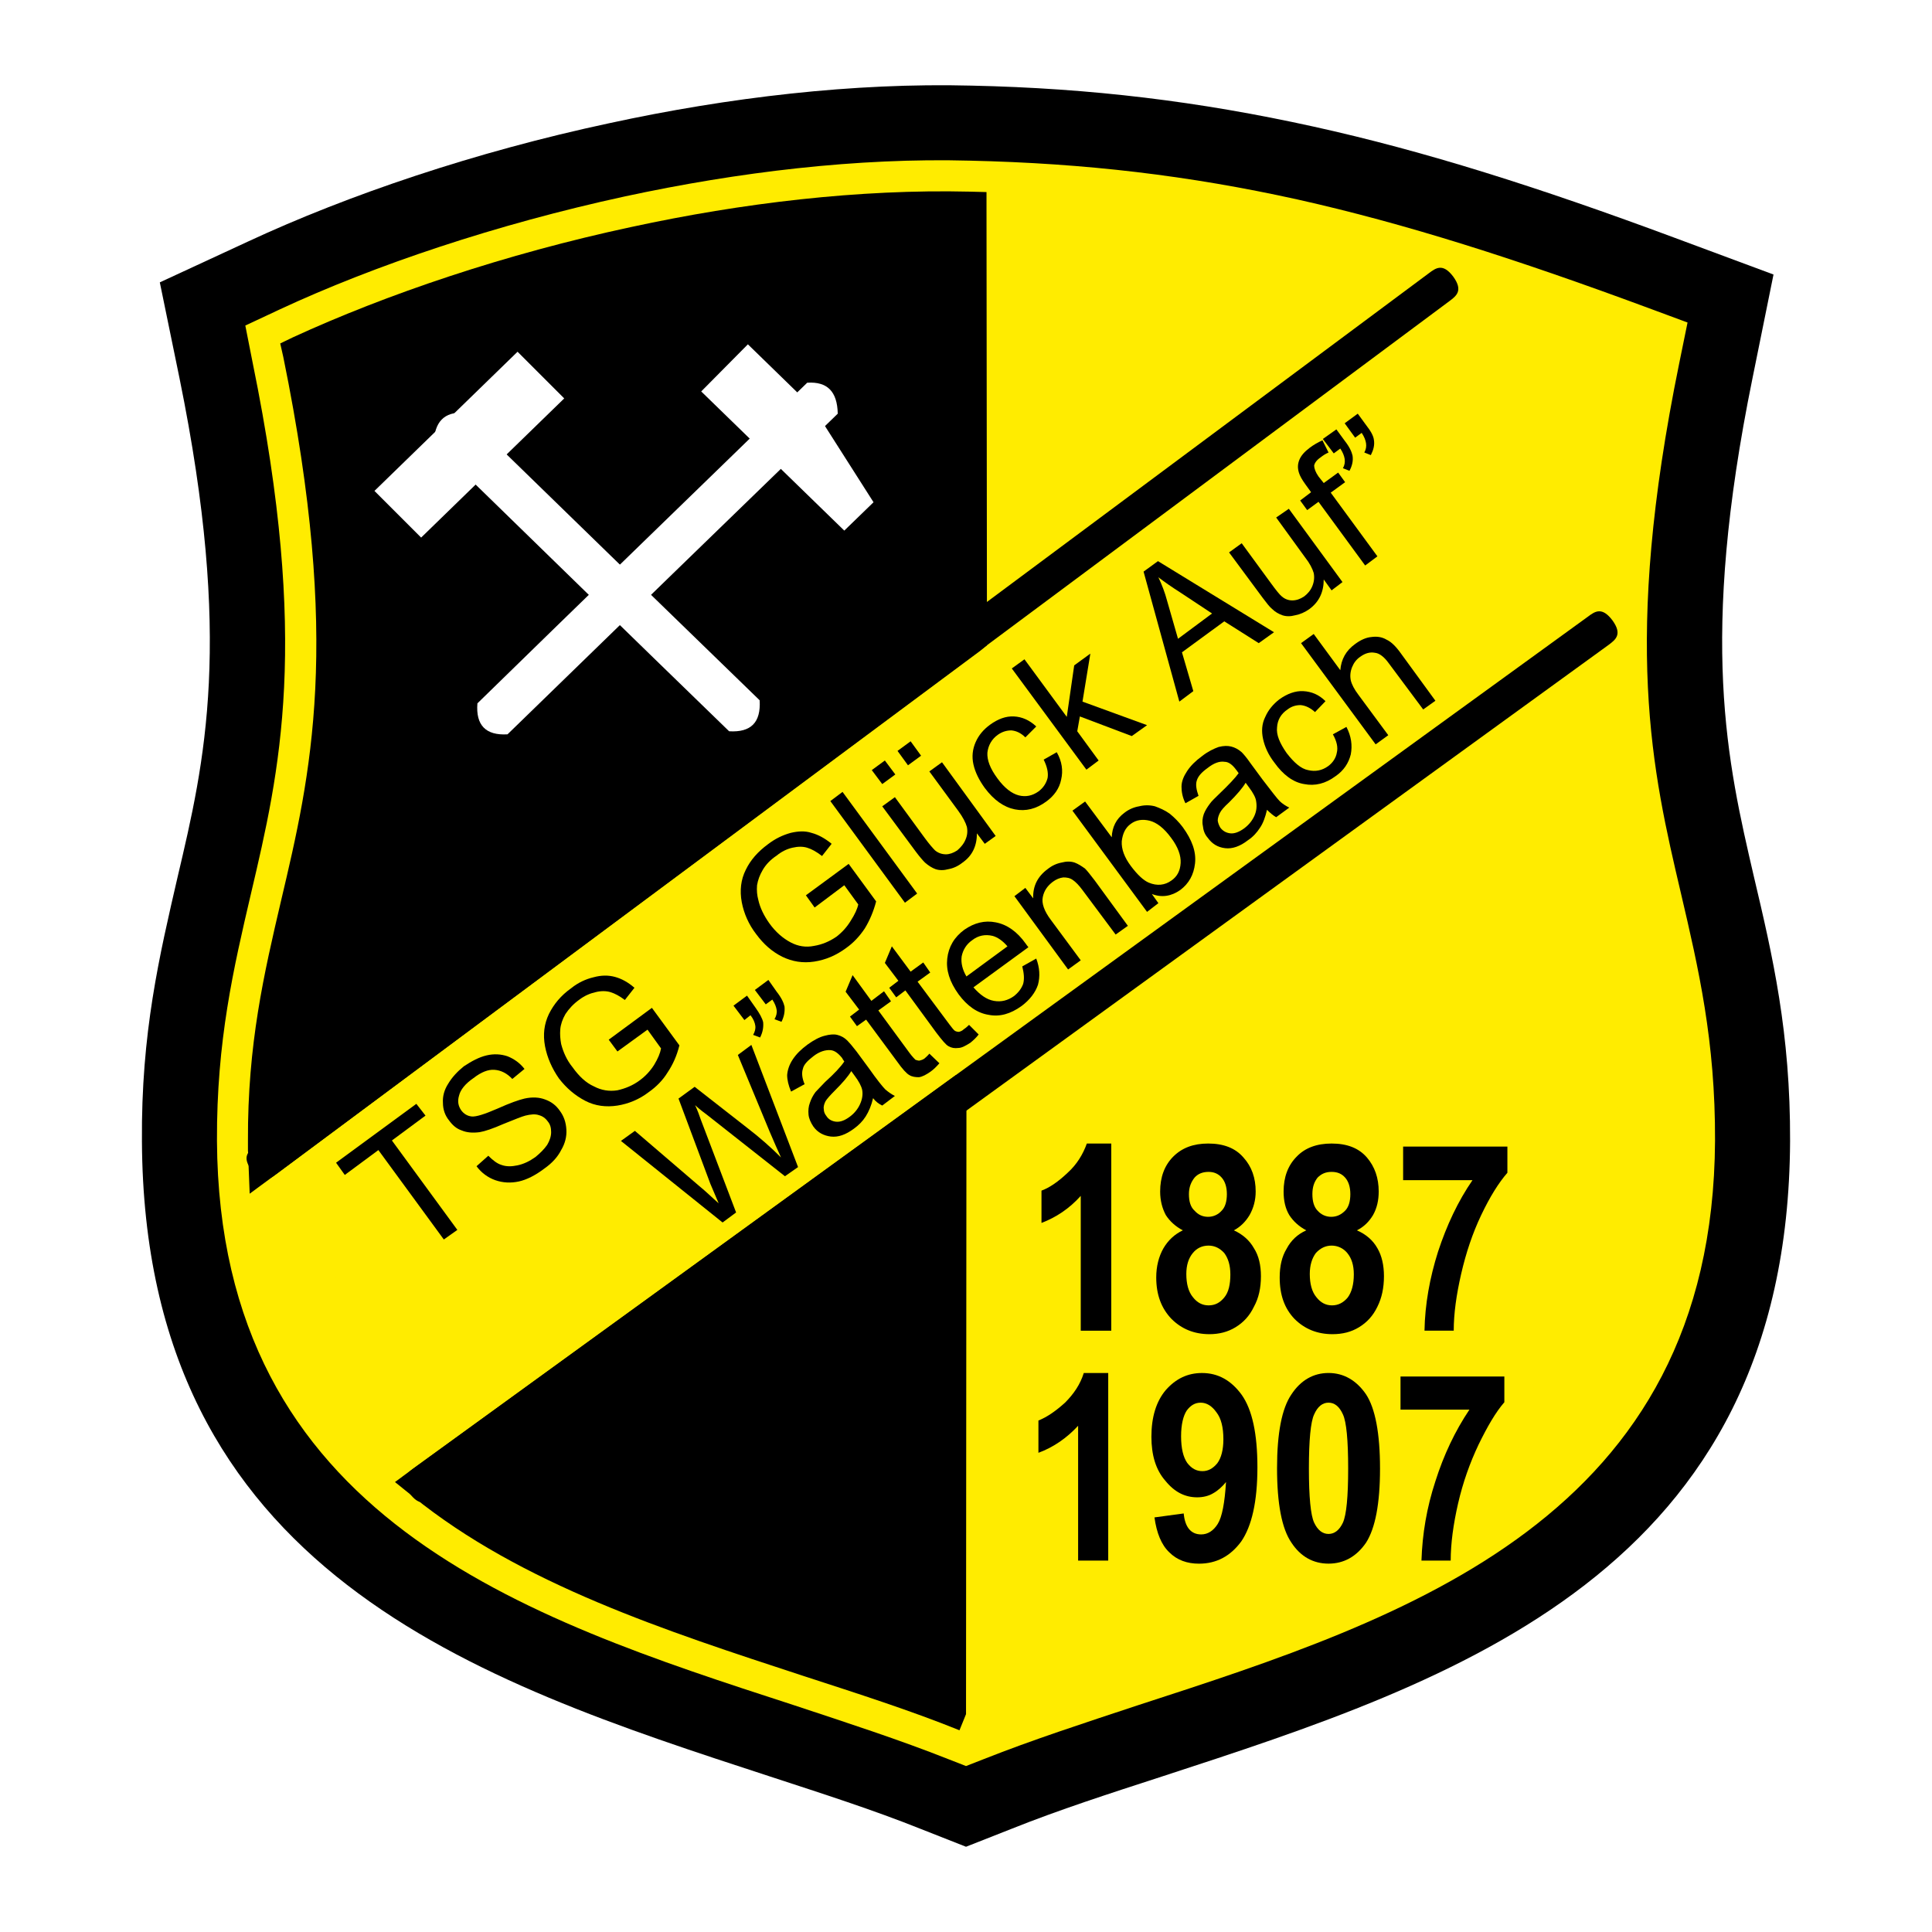 <?xml version="1.0" encoding="utf-8"?>
<!-- Generator: Adobe Illustrator 12.0.0, SVG Export Plug-In . SVG Version: 6.00 Build 51448)  -->
<!DOCTYPE svg PUBLIC "-//W3C//DTD SVG 1.1//EN" "http://www.w3.org/Graphics/SVG/1.1/DTD/svg11.dtd">
<svg  version="1.1" id="Calque_1" xmlns:x="http://ns.adobe.com/Extensibility/1.0/" xmlns:i="http://ns.adobe.com/AdobeIllustrator/10.0/" xmlns:graph="http://ns.adobe.com/Graphs/1.0/"
	 xmlns="http://www.w3.org/2000/svg" xmlns:xlink="http://www.w3.org/1999/xlink" xmlns:a="http://ns.adobe.com/AdobeSVGViewerExtensions/3.0/"
	 width="192.756" height="192.755" viewBox="0 0 192.756 192.755"
	 style="overflow:visible;enable-background:new 0 0 192.756 192.755;" xml:space="preserve">
<g>
	<polygon style="fill-rule:evenodd;clip-rule:evenodd;fill:#FFFFFF;" points="0,0 192.756,0 192.756,192.755 0,192.755 0,0 	"/>
	<path style="fill-rule:evenodd;clip-rule:evenodd;" d="M96.379,157.833c3.743-1.35,7.79-2.656,11.926-4.004
		c21.284-6.922,45.483-14.799,45.613-40.088c0.045-8.051-1.392-14.275-2.916-20.717c-2.872-12.318-5.875-25.157-2.133-49.705
		c-8.4-2.917-15.887-5.093-23.11-6.703c-9.489-2.089-18.761-3.177-29.38-3.438c-9.923-0.218-20.456,1.044-30.467,3.177
		c-7.877,1.697-15.451,3.96-22.11,6.441c3.874,24.896,0.827,37.867-2.046,50.227c-1.523,6.442-3.003,12.667-2.959,20.717
		c0.174,25.289,24.373,33.166,45.657,40.088C88.588,155.177,92.636,156.483,96.379,157.833L96.379,157.833z M115.922,177.245
		c-5.224,1.697-10.229,3.307-15.016,5.223l-4.527,1.783l-4.527-1.783c-4.788-1.916-9.836-3.525-15.016-5.223
		c-29.205-9.533-62.458-20.327-62.675-63.373c-0.087-10.838,1.741-18.498,3.569-26.419c2.698-11.447,5.527-23.503,0.173-49.749
		l-1.958-9.532l8.836-4.091c9.924-4.614,22.589-8.923,36.038-11.795c11.839-2.568,24.33-4.048,36.125-3.743
		c11.925,0.261,22.677,1.567,34.124,4.091c11.055,2.438,22.458,6.05,36.037,11.099l9.838,3.656l-2.09,10.315
		c-5.353,26.245-2.523,38.301,0.131,49.749c1.871,7.921,3.655,15.581,3.613,26.419C178.38,156.918,145.127,167.712,115.922,177.245
		L115.922,177.245z"/>
	<path style="fill-rule:evenodd;clip-rule:evenodd;fill:#FFEC00;" d="M96.379,170.978c27.028-10.752,69.683-15.539,69.901-57.148
		c0.13-26.246-12.711-33.34-3.482-78.562c-26.071-9.707-43.569-13.841-66.114-14.406c-23.286-0.566-49.575,6.441-66.724,14.406
		c9.228,45.222-3.612,52.316-3.481,78.562C26.696,155.438,69.307,160.226,96.379,170.978L96.379,170.978z"/>
	<path style="fill-rule:evenodd;clip-rule:evenodd;fill:#FFEC00;" d="M96.379,165.798c4.439-1.654,9.271-3.266,14.232-4.875
		c23.678-7.705,50.662-16.453,50.836-47.137c0.045-8.879-1.523-15.582-3.133-22.459c-2.959-12.578-6.051-25.767-1.045-52.969
		c-11.143-4.048-20.718-7.007-29.901-9.053c-10.054-2.22-19.804-3.352-30.815-3.612c-10.489-0.261-21.631,1.088-32.208,3.351
		c-10.62,2.307-20.63,5.528-28.943,9.053c5.135,27.376,2.001,40.608-0.958,53.23c-1.61,6.877-3.177,13.581-3.133,22.459
		c0.174,30.684,27.116,39.432,50.836,47.137C87.108,162.532,91.939,164.144,96.379,165.798L96.379,165.798z M113.614,170.105
		c-5.396,1.786-10.62,3.483-15.45,5.397l-1.785,0.697l-1.785-0.697c-4.831-1.914-10.054-3.611-15.451-5.397
		c-26.812-8.704-57.279-18.628-57.496-56.276c-0.043-9.967,1.654-17.236,3.395-24.679c2.872-12.23,5.876-25.027,0.173-52.926
		l-0.739-3.744l3.438-1.61c9.446-4.396,21.588-8.487,34.428-11.273c11.317-2.438,23.199-3.873,34.428-3.568
		c11.534,0.261,21.848,1.48,32.687,3.874c10.706,2.394,21.761,5.919,35.036,10.838l3.874,1.436l-0.826,4.048
		c-5.703,27.899-2.698,40.696,0.173,52.926c1.741,7.443,3.438,14.712,3.396,24.679C170.894,151.478,140.426,161.401,113.614,170.105
		L113.614,170.105z"/>
	<path style="fill-rule:evenodd;clip-rule:evenodd;" d="M142.558,27.259c0.697-0.522,1.394-1.044,2.438,0.348
		c1.002,1.393,0.306,1.915-0.392,2.438L27.566,117.138c-0.696,0.521-1.393,1.045-2.438-0.35c-1.044-1.393-0.348-1.915,0.349-2.438
		L142.558,27.259L142.558,27.259z M43.279,149.345c-0.696,0.523-1.393,1.044-2.438-0.391c-1.001-1.395-0.305-1.916,0.393-2.438
		l117.21-85.004c0.696-0.522,1.394-1.001,2.438,0.392c1.002,1.393,0.305,1.915-0.392,2.437L43.279,149.345L43.279,149.345z"/>
	<path style="fill-rule:evenodd;clip-rule:evenodd;" d="M96.423,108.649l-54.145,39.302c14.929,12.058,37.475,16.409,54.101,23.026
		L96.423,108.649L96.423,108.649z"/>
	<path style="fill-rule:evenodd;clip-rule:evenodd;" d="M94.681,112.089l-49.53,35.906c10.141,7.485,23.547,11.797,36.038,15.887
		c4.658,1.523,9.227,3.003,13.45,4.569L94.681,112.089L94.681,112.089z M41.234,146.517l54.144-39.26l1.001,1.393v62.371
		l-0.652,1.609c-4.832-1.957-10.142-3.654-15.625-5.439c-13.537-4.439-28.117-9.141-38.911-17.889l-1.784-1.438L41.234,146.517
		L41.234,146.517z"/>
	<path style="fill-rule:evenodd;clip-rule:evenodd;" d="M96.684,20.861c-23.286-0.566-49.575,6.441-66.724,14.406
		c9.228,45.222-3.612,52.316-3.481,78.562c0,0.651,0,1.262,0.043,1.916l70.205-52.187L96.684,20.861L96.684,20.861z"/>
	<path style="fill-rule:evenodd;clip-rule:evenodd;" d="M94.943,22.558c-10.229-0.087-20.979,1.262-31.208,3.482
		c-11.838,2.524-22.938,6.224-31.816,10.228C37.534,64.646,34.4,77.964,31.44,90.63c-1.566,6.66-3.089,13.189-3.221,21.675
		l66.767-49.618L94.943,22.558L94.943,22.558z M62.996,22.645c11.056-2.394,22.72-3.786,33.731-3.525l1.697,0.043v1.698
		l0.045,42.697v0.827l-0.697,0.566l-70.206,52.187l-2.655,1.957l-0.13-3.307c0-0.305,0-0.609-0.043-0.957c0-0.351,0-0.654,0-1.002
		c-0.044-9.662,1.61-16.713,3.308-23.982c2.96-12.536,6.05-25.68,0.218-54.232l-0.305-1.349l1.262-0.609
		C38.491,29.392,50.373,25.343,62.996,22.645L62.996,22.645z"/>
	<path style="fill-rule:evenodd;clip-rule:evenodd;fill:#FFFFFF;" d="M50.635,73.264c-2.176,0.13-3.178-0.914-3.004-3.09
		c9.793-9.576,23.112-22.458,32.904-31.99c2.003-0.131,3.004,0.87,3.047,3.09C73.747,50.806,60.472,63.688,50.635,73.264
		L50.635,73.264z"/>
	<path style="fill-rule:evenodd;clip-rule:evenodd;fill:#FFFFFF;" d="M72.745,72.959c2.177,0.131,3.178-0.871,3.047-3.09
		c-9.837-9.532-19.674-19.107-29.511-28.683c-1.958-0.13-2.959,0.914-3.003,3.09C53.116,53.852,62.909,63.428,72.745,72.959
		L72.745,72.959z"/>
	<polygon style="fill-rule:evenodd;clip-rule:evenodd;fill:#FFFFFF;" points="42.017,53.634 37.36,48.978 51.636,35.093 
		56.293,39.75 42.017,53.634 	"/>
	<polygon style="fill-rule:evenodd;clip-rule:evenodd;fill:#FFFFFF;" points="84.235,52.938 87.152,50.109 81.189,40.751 
		74.617,34.353 69.96,39.054 84.235,52.938 	"/>
	<polygon style="fill-rule:evenodd;clip-rule:evenodd;" points="44.28,123.664 37.751,114.743 34.4,117.224 33.53,116.005 
		41.539,110.13 42.452,111.304 39.101,113.786 45.63,122.708 44.28,123.664 	"/>
	<path style="fill-rule:evenodd;clip-rule:evenodd;" d="M47.544,116.354l1.175-1.045c0.436,0.436,0.87,0.783,1.306,0.914
		c0.479,0.174,1.001,0.174,1.61,0.043c0.609-0.132,1.175-0.394,1.785-0.828c0.479-0.391,0.87-0.783,1.175-1.217
		c0.261-0.436,0.392-0.871,0.392-1.264c0-0.436-0.086-0.783-0.348-1.088c-0.218-0.305-0.523-0.521-0.871-0.61
		c-0.348-0.13-0.827-0.085-1.35,0.044c-0.348,0.088-1.088,0.393-2.176,0.828c-1.088,0.479-1.872,0.74-2.394,0.826
		c-0.697,0.088-1.262,0.045-1.785-0.174c-0.522-0.174-0.914-0.521-1.262-1c-0.392-0.48-0.609-1.088-0.609-1.742
		c-0.044-0.653,0.13-1.305,0.522-1.914c0.392-0.654,0.915-1.219,1.566-1.743c0.784-0.521,1.524-0.913,2.264-1.087
		c0.74-0.175,1.437-0.131,2.09,0.087c0.653,0.263,1.218,0.653,1.697,1.263l-1.218,1.002c-0.523-0.566-1.132-0.871-1.785-0.914
		c-0.609-0.045-1.306,0.216-2.089,0.826c-0.827,0.566-1.305,1.176-1.437,1.74c-0.173,0.566-0.087,1.045,0.218,1.48
		c0.26,0.348,0.609,0.566,1.044,0.609c0.436,0.043,1.262-0.217,2.568-0.783c1.262-0.566,2.132-0.871,2.698-1.003
		c0.784-0.173,1.48-0.128,2.046,0.089c0.609,0.217,1.088,0.565,1.479,1.131c0.392,0.523,0.61,1.133,0.653,1.872
		c0.043,0.696-0.13,1.394-0.521,2.046c-0.349,0.695-0.915,1.307-1.654,1.828c-0.914,0.695-1.784,1.13-2.568,1.305
		c-0.827,0.176-1.61,0.131-2.35-0.129C48.676,117.485,48.023,117.007,47.544,116.354L47.544,116.354z"/>
	<path style="fill-rule:evenodd;clip-rule:evenodd;" d="M61.603,104.907l-0.871-1.177l4.309-3.177l2.743,3.744
		c-0.261,1.045-0.653,1.914-1.176,2.697c-0.478,0.783-1.131,1.438-1.872,1.959c-0.958,0.74-2.045,1.176-3.134,1.35
		c-1.131,0.174-2.22,0.043-3.221-0.479c-1.001-0.523-1.872-1.262-2.611-2.221c-0.697-1-1.176-2.088-1.393-3.221
		c-0.218-1.174-0.087-2.22,0.392-3.221c0.479-0.957,1.175-1.828,2.22-2.568c0.696-0.564,1.48-0.914,2.22-1.088
		c0.783-0.217,1.48-0.217,2.133-0.043c0.652,0.174,1.305,0.521,1.958,1.088l-0.958,1.219c-0.522-0.393-1-0.652-1.437-0.783
		c-0.435-0.132-0.958-0.132-1.479,0c-0.566,0.131-1.088,0.348-1.611,0.74c-0.609,0.436-1.044,0.914-1.393,1.436
		c-0.305,0.523-0.479,1.045-0.522,1.523c-0.044,0.523,0,1.002,0.087,1.48c0.217,0.826,0.565,1.609,1.131,2.307
		c0.653,0.914,1.35,1.566,2.133,1.914c0.74,0.393,1.524,0.523,2.35,0.393c0.784-0.175,1.524-0.479,2.176-0.958
		c0.61-0.435,1.089-0.958,1.48-1.567c0.392-0.652,0.609-1.174,0.696-1.652l-1.35-1.873L61.603,104.907L61.603,104.907z"/>
	<path style="fill-rule:evenodd;clip-rule:evenodd;" d="M74.269,101.772l-1.088-1.436l1.349-1.002l0.827,1.175
		c0.436,0.61,0.696,1.089,0.784,1.481c0.044,0.521-0.043,1-0.305,1.522l-0.696-0.261c0.174-0.306,0.261-0.609,0.217-0.914
		c-0.043-0.305-0.174-0.652-0.479-1.046L74.269,101.772L74.269,101.772z M76.401,100.206l-1.088-1.438l1.349-1l0.827,1.176
		c0.479,0.609,0.696,1.088,0.783,1.479c0.043,0.523-0.043,1.002-0.304,1.523l-0.696-0.26c0.173-0.305,0.261-0.61,0.217-0.914
		c-0.044-0.305-0.174-0.654-0.435-1.045L76.401,100.206L76.401,100.206z"/>
	<path style="fill-rule:evenodd;clip-rule:evenodd;" d="M81.276,90.543l-0.871-1.219l4.266-3.134l2.742,3.743
		c-0.261,1.001-0.653,1.915-1.132,2.699c-0.522,0.783-1.132,1.436-1.871,1.958c-1.001,0.74-2.046,1.175-3.178,1.349
		c-1.131,0.174-2.176,0-3.177-0.479c-1.045-0.522-1.872-1.262-2.612-2.263c-0.74-0.958-1.219-2.046-1.436-3.178
		c-0.218-1.175-0.087-2.263,0.392-3.221c0.479-1.001,1.219-1.828,2.22-2.568c0.74-0.566,1.48-0.914,2.263-1.132
		c0.741-0.174,1.437-0.218,2.09,0c0.652,0.174,1.305,0.522,2.001,1.088l-0.958,1.219c-0.565-0.436-1.044-0.697-1.48-0.827
		c-0.435-0.131-0.913-0.131-1.479,0c-0.566,0.13-1.088,0.392-1.567,0.784c-0.653,0.435-1.088,0.914-1.392,1.436
		c-0.305,0.522-0.479,1.001-0.566,1.523c-0.044,0.522,0,1.001,0.13,1.479c0.174,0.784,0.566,1.567,1.088,2.307
		c0.653,0.914,1.393,1.523,2.132,1.915c0.741,0.392,1.524,0.522,2.351,0.348c0.783-0.13,1.523-0.435,2.22-0.914
		c0.566-0.436,1.045-0.958,1.437-1.61c0.392-0.61,0.653-1.175,0.74-1.61l-1.393-1.915L81.276,90.543L81.276,90.543z"/>
	<polygon style="fill-rule:evenodd;clip-rule:evenodd;" points="90.285,90.064 82.843,79.923 84.061,79.009 91.505,89.15 
		90.285,90.064 	"/>
	<path style="fill-rule:evenodd;clip-rule:evenodd;" d="M98.251,84.189l-0.784-1.045c0,1.219-0.436,2.221-1.436,2.917
		c-0.436,0.349-0.914,0.566-1.393,0.653c-0.479,0.13-0.915,0.13-1.307,0c-0.348-0.13-0.696-0.349-1.044-0.653
		c-0.218-0.217-0.523-0.565-0.915-1.088l-3.351-4.526l1.263-0.914l2.959,4.048c0.479,0.653,0.827,1.044,1.045,1.262
		c0.305,0.261,0.696,0.392,1.088,0.392c0.349,0,0.74-0.131,1.132-0.392c0.348-0.305,0.652-0.653,0.827-1.088
		c0.174-0.392,0.218-0.827,0.13-1.262c-0.13-0.436-0.392-0.958-0.871-1.611l-2.873-3.917l1.263-0.914l5.354,7.355L98.251,84.189
		L98.251,84.189z M88.022,78.226l-1.045-1.393l1.306-0.958l1.044,1.393L88.022,78.226L88.022,78.226z M90.59,76.354l-1.044-1.437
		l1.306-0.958l1.044,1.437L90.59,76.354L90.59,76.354z"/>
	<path style="fill-rule:evenodd;clip-rule:evenodd;" d="M104.127,75.789l1.305-0.74c0.521,0.915,0.653,1.828,0.436,2.742
		c-0.174,0.871-0.697,1.61-1.48,2.176c-1.001,0.739-2.046,1.001-3.134,0.784c-1.088-0.218-2.089-0.914-3.002-2.133
		c-0.566-0.784-0.958-1.567-1.132-2.35c-0.174-0.784-0.087-1.523,0.218-2.22c0.305-0.697,0.783-1.263,1.436-1.741
		c0.783-0.566,1.566-0.871,2.395-0.827c0.782,0.042,1.522,0.348,2.219,1l-1.088,1.088c-0.435-0.435-0.913-0.653-1.392-0.696
		c-0.479,0-0.914,0.13-1.351,0.435c-0.608,0.435-0.958,1.045-1.045,1.785c-0.042,0.739,0.262,1.567,1.001,2.568
		c0.697,0.958,1.437,1.523,2.133,1.697c0.696,0.174,1.35,0.043,1.96-0.392c0.479-0.348,0.782-0.827,0.914-1.349
		C104.605,77.094,104.474,76.485,104.127,75.789L104.127,75.789z"/>
	<polygon style="fill-rule:evenodd;clip-rule:evenodd;" points="108.391,76.79 100.948,66.692 102.211,65.778 106.433,71.522 
		107.173,66.387 108.784,65.212 108,70 114.442,72.35 112.918,73.438 107.739,71.48 107.478,72.959 109.61,75.875 108.391,76.79 	
		"/>
	<path style="fill-rule:evenodd;clip-rule:evenodd;" d="M117.663,70l-3.569-12.97l1.437-1.045l11.576,7.094l-1.522,1.088
		l-3.439-2.176l-4.222,3.09l1.133,3.874L117.663,70L117.663,70z M117.531,63.732l3.396-2.524l-3.091-2.046
		c-0.958-0.609-1.697-1.132-2.264-1.567c0.35,0.74,0.654,1.523,0.871,2.351L117.531,63.732L117.531,63.732z"/>
	<path style="fill-rule:evenodd;clip-rule:evenodd;" d="M132.852,58.901l-0.783-1.088c0,1.219-0.435,2.22-1.437,2.959
		c-0.435,0.304-0.913,0.522-1.393,0.609c-0.479,0.131-0.913,0.131-1.305,0c-0.35-0.13-0.696-0.305-1.045-0.653
		c-0.217-0.174-0.521-0.566-0.914-1.088l-3.351-4.526l1.261-0.914l2.961,4.047c0.478,0.653,0.826,1.089,1.043,1.263
		c0.307,0.261,0.653,0.392,1.045,0.392s0.784-0.13,1.176-0.392c0.349-0.262,0.653-0.609,0.826-1.044
		c0.175-0.436,0.219-0.871,0.132-1.306c-0.132-0.436-0.392-0.958-0.871-1.567l-2.873-3.961l1.264-0.871l5.353,7.312L132.852,58.901
		L132.852,58.901z"/>
	<path style="fill-rule:evenodd;clip-rule:evenodd;" d="M136.203,56.42l-4.656-6.354l-1.131,0.827l-0.697-0.958l1.088-0.827
		l-0.566-0.783c-0.347-0.479-0.564-0.871-0.651-1.175c-0.131-0.436-0.131-0.827,0.042-1.262c0.175-0.436,0.522-0.827,1.046-1.219
		c0.347-0.261,0.783-0.522,1.262-0.74l0.609,1.219c-0.305,0.13-0.566,0.304-0.784,0.479c-0.392,0.261-0.608,0.566-0.652,0.827
		c0,0.261,0.131,0.653,0.436,1.087l0.521,0.653l1.438-1.044l0.695,0.958l-1.437,1.044l4.658,6.354L136.203,56.42L136.203,56.42z"/>
	<path style="fill-rule:evenodd;clip-rule:evenodd;" d="M133.069,45.234l-1.088-1.437l1.35-0.958l0.828,1.132
		c0.478,0.609,0.694,1.088,0.783,1.479c0.086,0.522-0.045,1.045-0.306,1.523l-0.652-0.261c0.175-0.304,0.217-0.609,0.175-0.914
		c-0.045-0.305-0.175-0.653-0.437-1.045L133.069,45.234L133.069,45.234z M135.202,43.667l-1.043-1.437l1.305-0.958l0.827,1.132
		c0.479,0.609,0.74,1.088,0.783,1.48c0.087,0.522-0.043,1.001-0.305,1.523l-0.652-0.261c0.174-0.305,0.218-0.61,0.174-0.915
		c-0.044-0.304-0.174-0.653-0.436-1.044L135.202,43.667L135.202,43.667z"/>
	<path style="fill-rule:evenodd;clip-rule:evenodd;" d="M72.092,121.968l-10.141-8.139l1.393-1.003l6.398,5.485
		c0.697,0.566,1.306,1.176,1.959,1.742c-0.523-1.264-0.871-2.002-0.915-2.178l-3.09-8.271l1.61-1.173l5.179,4.047
		c1.307,1.001,2.438,2.001,3.438,3.004c-0.348-0.74-0.696-1.566-1.131-2.569l-3.177-7.659l1.349-1.002l4.658,12.188l-1.307,0.914
		l-7.79-6.137c-0.653-0.479-1.045-0.829-1.175-0.958c0.261,0.565,0.435,1.044,0.565,1.437l3.525,9.271L72.092,121.968
		L72.092,121.968z"/>
	<path style="fill-rule:evenodd;clip-rule:evenodd;" d="M87.108,109.563c-0.173,0.74-0.435,1.35-0.739,1.828
		c-0.305,0.479-0.696,0.871-1.175,1.219c-0.827,0.609-1.567,0.87-2.307,0.783c-0.696-0.088-1.305-0.391-1.74-1
		c-0.261-0.393-0.436-0.785-0.479-1.176c-0.044-0.436,0-0.829,0.13-1.176c0.13-0.391,0.305-0.74,0.566-1.088
		c0.218-0.217,0.522-0.566,0.957-1.003c0.915-0.825,1.567-1.521,1.915-2.044c-0.13-0.174-0.174-0.26-0.217-0.348
		c-0.392-0.479-0.741-0.74-1.132-0.783c-0.522-0.046-1.131,0.131-1.74,0.608c-0.566,0.437-0.958,0.827-1.045,1.263
		c-0.131,0.393-0.087,0.914,0.174,1.523l-1.35,0.74c-0.261-0.609-0.392-1.176-0.392-1.654c0.043-0.521,0.218-1.045,0.565-1.566
		c0.348-0.523,0.827-1.002,1.48-1.48c0.609-0.436,1.175-0.74,1.697-0.871c0.479-0.129,0.914-0.175,1.263-0.086
		c0.348,0.086,0.696,0.261,1,0.566c0.174,0.174,0.479,0.521,0.915,1.088l1.218,1.652c0.827,1.176,1.393,1.873,1.654,2.133
		c0.305,0.262,0.609,0.48,0.958,0.654l-1.263,0.957C87.674,110.13,87.369,109.911,87.108,109.563L87.108,109.563z M84.932,106.864
		c-0.305,0.523-0.871,1.176-1.654,1.958c-0.479,0.479-0.783,0.829-0.914,1.046c-0.13,0.262-0.218,0.521-0.174,0.783
		c0,0.262,0.087,0.479,0.261,0.697c0.217,0.348,0.566,0.521,0.958,0.564c0.435,0.045,0.87-0.129,1.349-0.479
		c0.479-0.348,0.827-0.783,1.044-1.262c0.218-0.479,0.305-0.957,0.218-1.436c-0.087-0.393-0.348-0.871-0.739-1.393L84.932,106.864
		L84.932,106.864z"/>
	<path style="fill-rule:evenodd;clip-rule:evenodd;" d="M92.723,105.123l1.001,0.958c-0.305,0.35-0.566,0.609-0.871,0.828
		c-0.435,0.305-0.826,0.521-1.175,0.564c-0.348,0-0.696-0.043-0.957-0.217c-0.261-0.131-0.697-0.609-1.219-1.35l-3.09-4.178
		l-0.914,0.652l-0.696-0.957l0.914-0.697l-1.349-1.783l0.697-1.654l1.872,2.568l1.262-0.959l0.696,1.002l-1.262,0.914l3.133,4.266
		c0.262,0.348,0.479,0.566,0.566,0.652c0.13,0.043,0.261,0.088,0.392,0.088c0.174-0.045,0.348-0.088,0.522-0.219
		C92.375,105.472,92.549,105.343,92.723,105.123L92.723,105.123z"/>
	<path style="fill-rule:evenodd;clip-rule:evenodd;" d="M96.684,102.251l0.957,0.959c-0.261,0.348-0.565,0.609-0.827,0.826
		c-0.479,0.305-0.871,0.521-1.219,0.521c-0.348,0.045-0.652,0-0.957-0.174c-0.262-0.131-0.653-0.609-1.22-1.35l-3.089-4.221
		l-0.915,0.695l-0.696-0.957l0.914-0.696l-1.349-1.784l0.696-1.654l1.872,2.525l1.262-0.915l0.696,1.002l-1.262,0.914l3.178,4.266
		c0.26,0.348,0.435,0.566,0.565,0.652c0.087,0.045,0.218,0.087,0.392,0.087c0.131-0.042,0.305-0.087,0.479-0.261
		C96.292,102.601,96.466,102.47,96.684,102.251L96.684,102.251z"/>
	<path style="fill-rule:evenodd;clip-rule:evenodd;" d="M101.993,96.419l1.393-0.784c0.35,0.915,0.392,1.786,0.174,2.612
		c-0.261,0.783-0.827,1.523-1.653,2.133c-1.088,0.783-2.176,1.088-3.264,0.871c-1.132-0.175-2.133-0.871-3.003-2.047
		c-0.914-1.262-1.262-2.437-1.132-3.569c0.131-1.175,0.696-2.132,1.698-2.872c1.001-0.697,2.046-0.958,3.134-0.74
		c1.131,0.217,2.133,0.913,3.002,2.132c0.044,0.087,0.132,0.174,0.262,0.349l-5.484,4.004c0.653,0.739,1.305,1.219,2.045,1.35
		c0.741,0.131,1.393-0.045,2.003-0.48c0.435-0.348,0.739-0.739,0.914-1.217C102.211,97.681,102.168,97.116,101.993,96.419
		L101.993,96.419z M96.423,97.421l4.091-3.004c-0.479-0.566-1.002-0.914-1.479-1.044c-0.74-0.174-1.437-0.044-2.045,0.435
		c-0.566,0.392-0.915,0.958-1.045,1.61C95.856,96.071,96.031,96.767,96.423,97.421L96.423,97.421z"/>
	<path style="fill-rule:evenodd;clip-rule:evenodd;" d="M106.564,96.724l-5.354-7.312l1.088-0.827l0.783,1.044
		c-0.042-1.219,0.437-2.176,1.438-2.917c0.435-0.349,0.913-0.565,1.392-0.653c0.479-0.13,0.914-0.13,1.306,0
		c0.349,0.131,0.697,0.349,1.045,0.61c0.218,0.217,0.523,0.609,0.958,1.175l3.308,4.526l-1.22,0.87L108,88.803
		c-0.349-0.479-0.697-0.827-0.957-1.001c-0.305-0.218-0.61-0.261-0.958-0.261c-0.349,0.043-0.696,0.174-1.045,0.436
		c-0.521,0.392-0.871,0.87-1.001,1.523c-0.13,0.61,0.13,1.393,0.826,2.307l2.961,4.004L106.564,96.724L106.564,96.724z"/>
	<path style="fill-rule:evenodd;clip-rule:evenodd;" d="M115.572,90.108l-1.13,0.87l-7.444-10.098l1.263-0.914l2.656,3.569
		c0.043-1.001,0.435-1.828,1.261-2.438c0.437-0.348,0.957-0.566,1.479-0.653c0.523-0.131,1.045-0.131,1.568,0
		c0.478,0.174,1.001,0.392,1.479,0.739c0.478,0.392,0.913,0.828,1.305,1.35c0.914,1.262,1.351,2.438,1.219,3.613
		c-0.13,1.132-0.609,2.002-1.479,2.655c-0.871,0.609-1.827,0.783-2.829,0.392L115.572,90.108L115.572,90.108z M112.831,86.409
		c0.653,0.871,1.263,1.437,1.784,1.654c0.828,0.348,1.611,0.261,2.263-0.217c0.566-0.392,0.871-0.958,0.915-1.741
		c0.043-0.74-0.262-1.61-0.958-2.524c-0.696-0.958-1.437-1.523-2.133-1.698c-0.696-0.174-1.35-0.087-1.871,0.305
		c-0.566,0.392-0.826,1.001-0.913,1.741C111.873,84.711,112.178,85.538,112.831,86.409L112.831,86.409z"/>
	<path style="fill-rule:evenodd;clip-rule:evenodd;" d="M126.41,80.793c-0.174,0.74-0.392,1.35-0.696,1.785
		c-0.304,0.479-0.695,0.914-1.219,1.262c-0.782,0.609-1.565,0.871-2.264,0.783c-0.738-0.086-1.305-0.435-1.739-1.044
		c-0.306-0.349-0.437-0.74-0.48-1.175c-0.086-0.392-0.043-0.783,0.089-1.175c0.13-0.348,0.347-0.696,0.609-1.044
		c0.174-0.261,0.521-0.566,0.957-1.001c0.914-0.871,1.567-1.567,1.914-2.045c-0.13-0.175-0.217-0.305-0.26-0.349
		c-0.349-0.479-0.74-0.784-1.132-0.784c-0.522-0.087-1.088,0.131-1.697,0.61c-0.61,0.435-0.958,0.827-1.089,1.262
		c-0.131,0.392-0.043,0.914,0.174,1.523l-1.305,0.74c-0.305-0.609-0.392-1.175-0.392-1.654c0-0.522,0.217-1.044,0.565-1.566
		c0.347-0.523,0.826-1.002,1.479-1.48c0.609-0.479,1.176-0.74,1.654-0.914c0.521-0.131,0.913-0.131,1.263-0.043
		c0.347,0.087,0.696,0.261,1.043,0.565c0.174,0.174,0.479,0.522,0.871,1.088l1.219,1.654c0.871,1.132,1.436,1.872,1.697,2.133
		s0.609,0.479,0.958,0.653l-1.307,0.957C127.02,81.359,126.715,81.099,126.41,80.793L126.41,80.793z M124.277,78.096
		c-0.305,0.522-0.87,1.175-1.652,1.958c-0.48,0.435-0.785,0.783-0.915,1.044c-0.13,0.261-0.217,0.522-0.217,0.783
		c0.043,0.261,0.13,0.479,0.26,0.697c0.262,0.348,0.61,0.522,1.002,0.565c0.393,0.044,0.871-0.13,1.349-0.478
		c0.479-0.349,0.827-0.784,1.045-1.262c0.217-0.479,0.262-0.958,0.174-1.48c-0.044-0.348-0.304-0.827-0.695-1.349L124.277,78.096
		L124.277,78.096z"/>
	<path style="fill-rule:evenodd;clip-rule:evenodd;" d="M132.982,73.264l1.351-0.74c0.478,0.914,0.609,1.828,0.435,2.742
		c-0.219,0.871-0.696,1.61-1.524,2.176c-1,0.74-2.045,1.001-3.133,0.784c-1.088-0.174-2.089-0.915-2.959-2.133
		c-0.609-0.783-0.958-1.567-1.133-2.351c-0.174-0.783-0.13-1.523,0.218-2.22c0.306-0.696,0.783-1.262,1.394-1.74
		c0.783-0.566,1.609-0.871,2.393-0.827c0.828,0.043,1.567,0.348,2.221,1.001l-1.045,1.088c-0.479-0.435-0.958-0.653-1.437-0.697
		c-0.478,0-0.914,0.131-1.306,0.436c-0.653,0.435-1,1.044-1.045,1.785c-0.087,0.74,0.262,1.567,0.958,2.567
		c0.74,0.958,1.437,1.567,2.133,1.698c0.74,0.174,1.393,0.043,2.003-0.392c0.478-0.348,0.783-0.827,0.87-1.349
		C133.506,74.57,133.375,73.96,132.982,73.264L132.982,73.264z"/>
	<path style="fill-rule:evenodd;clip-rule:evenodd;" d="M137.248,74.265l-7.442-10.098l1.263-0.914l2.654,3.613
		c0.087-1.088,0.566-1.959,1.479-2.612c0.523-0.392,1.089-0.653,1.611-0.696c0.566-0.087,1.088,0,1.522,0.261
		c0.479,0.217,0.958,0.696,1.479,1.437l3.396,4.657l-1.218,0.871l-3.438-4.614c-0.437-0.609-0.915-1.001-1.394-1.044
		c-0.479-0.087-0.958,0.043-1.436,0.392c-0.392,0.261-0.653,0.61-0.828,1.045c-0.174,0.435-0.217,0.87-0.13,1.305
		c0.086,0.392,0.348,0.914,0.784,1.48l2.958,4.004L137.248,74.265L137.248,74.265z"/>
	<path style="fill-rule:evenodd;clip-rule:evenodd;" d="M110.872,132.763h-3.046v-13.449c-1.133,1.262-2.438,2.133-3.917,2.699
		v-3.223c0.826-0.305,1.696-0.914,2.61-1.783c0.915-0.828,1.523-1.828,1.915-2.916h2.438V132.763L110.872,132.763z"/>
	<path style="fill-rule:evenodd;clip-rule:evenodd;" d="M118.01,122.751c-0.738-0.391-1.305-0.914-1.696-1.523
		c-0.349-0.652-0.566-1.436-0.566-2.35c0-1.436,0.436-2.611,1.306-3.482c0.87-0.869,2.003-1.305,3.482-1.305
		c1.522,0,2.699,0.436,3.524,1.393c0.827,0.914,1.219,2.045,1.219,3.395c0,0.87-0.217,1.654-0.609,2.35
		c-0.392,0.654-0.913,1.176-1.566,1.523c0.87,0.393,1.566,1.002,2.003,1.785c0.479,0.74,0.696,1.697,0.696,2.785
		c0,1.176-0.218,2.176-0.696,3.047c-0.437,0.914-1.046,1.566-1.829,2.046s-1.653,0.696-2.611,0.696
		c-1.522,0-2.784-0.521-3.787-1.523c-1.001-1.045-1.522-2.395-1.522-4.136c0-1.13,0.262-2.089,0.696-2.872
		C116.531,123.753,117.183,123.144,118.01,122.751L118.01,122.751z M118.619,119.139c0,0.741,0.174,1.306,0.566,1.653
		c0.349,0.393,0.783,0.611,1.35,0.611c0.521,0,1.001-0.219,1.35-0.611c0.347-0.348,0.521-0.912,0.521-1.653
		c0-0.696-0.175-1.263-0.521-1.653c-0.349-0.393-0.783-0.567-1.307-0.567c-0.566,0-1.044,0.175-1.393,0.567
		C118.838,117.921,118.619,118.442,118.619,119.139L118.619,119.139z M118.359,127.104c0,1,0.217,1.783,0.651,2.307
		c0.437,0.566,0.958,0.826,1.567,0.826c0.652,0,1.132-0.26,1.566-0.783c0.437-0.521,0.61-1.305,0.61-2.307
		c0-0.914-0.219-1.609-0.61-2.134c-0.435-0.478-0.956-0.739-1.566-0.739c-0.652,0-1.175,0.262-1.567,0.739
		C118.576,125.538,118.359,126.233,118.359,127.104L118.359,127.104z"/>
	<path style="fill-rule:evenodd;clip-rule:evenodd;" d="M130.327,122.751c-0.738-0.391-1.305-0.914-1.696-1.523
		c-0.392-0.652-0.566-1.436-0.566-2.35c0-1.436,0.437-2.611,1.306-3.482c0.827-0.869,2.002-1.305,3.481-1.305
		c1.524,0,2.7,0.436,3.525,1.393c0.784,0.914,1.176,2.045,1.176,3.395c0,0.87-0.173,1.654-0.566,2.35
		c-0.392,0.654-0.913,1.176-1.609,1.523c0.914,0.393,1.609,1.002,2.046,1.785c0.435,0.74,0.653,1.697,0.653,2.785
		c0,1.176-0.219,2.176-0.653,3.047c-0.437,0.914-1.046,1.566-1.829,2.046s-1.653,0.696-2.654,0.696
		c-1.522,0-2.786-0.521-3.787-1.523c-1.001-1.045-1.479-2.395-1.479-4.136c0-1.13,0.217-2.089,0.696-2.872
		C128.806,123.753,129.458,123.144,130.327,122.751L130.327,122.751z M130.937,119.139c0,0.741,0.175,1.306,0.523,1.653
		c0.348,0.393,0.826,0.611,1.35,0.611c0.565,0,1-0.219,1.392-0.611c0.348-0.348,0.522-0.912,0.522-1.653
		c0-0.696-0.175-1.263-0.522-1.653c-0.348-0.393-0.783-0.567-1.35-0.567c-0.565,0-1,0.175-1.392,0.567
		C131.111,117.921,130.937,118.442,130.937,119.139L130.937,119.139z M130.677,127.104c0,1,0.217,1.783,0.651,2.307
		c0.436,0.566,0.958,0.826,1.568,0.826c0.609,0,1.131-0.26,1.566-0.783c0.391-0.521,0.609-1.305,0.609-2.307
		c0-0.914-0.219-1.609-0.653-2.134c-0.392-0.478-0.958-0.739-1.567-0.739c-0.608,0-1.13,0.262-1.566,0.739
		C130.894,125.538,130.677,126.233,130.677,127.104L130.677,127.104z"/>
	<path style="fill-rule:evenodd;clip-rule:evenodd;" d="M139.99,117.747v-3.352h10.403v2.611c-0.871,1-1.742,2.393-2.612,4.221
		c-0.871,1.828-1.522,3.786-2.003,5.877c-0.478,2.088-0.739,3.961-0.739,5.658h-2.916c0.044-2.611,0.521-5.268,1.35-7.879
		c0.871-2.654,2.001-5.049,3.438-7.137H139.99L139.99,117.747z"/>
	<path style="fill-rule:evenodd;clip-rule:evenodd;" d="M110.568,155.7h-3.004v-13.449c-1.132,1.219-2.438,2.133-3.96,2.696v-3.22
		c0.869-0.348,1.74-0.957,2.655-1.783c0.87-0.872,1.521-1.828,1.871-2.961h2.438V155.7L110.568,155.7z"/>
	<path style="fill-rule:evenodd;clip-rule:evenodd;" d="M115.181,151.392l2.917-0.394c0.13,1.394,0.74,2.091,1.741,2.091
		c0.653,0,1.218-0.35,1.654-1.046c0.434-0.696,0.696-2.089,0.826-4.179c-0.393,0.48-0.826,0.871-1.306,1.133
		c-0.436,0.262-1.002,0.391-1.566,0.391c-1.22,0-2.265-0.521-3.178-1.652c-0.958-1.088-1.393-2.568-1.393-4.396
		c0-1.959,0.479-3.525,1.437-4.658c1.001-1.131,2.176-1.697,3.612-1.697c1.61,0,2.917,0.74,3.96,2.178
		c1.045,1.478,1.567,3.873,1.567,7.224c0,3.438-0.566,5.875-1.61,7.399c-1.088,1.479-2.481,2.221-4.221,2.221
		c-1.176,0-2.178-0.35-2.961-1.133C115.877,154.134,115.398,152.958,115.181,151.392L115.181,151.392z M122.058,143.601
		c0-1.176-0.218-2.091-0.696-2.699c-0.435-0.609-0.956-0.957-1.566-0.957c-0.566,0-1.002,0.26-1.394,0.783
		c-0.347,0.521-0.565,1.393-0.565,2.568c0,1.218,0.219,2.088,0.61,2.654c0.435,0.566,0.914,0.826,1.522,0.826
		c0.566,0,1.045-0.26,1.479-0.783C121.84,145.472,122.058,144.644,122.058,143.601L122.058,143.601z"/>
	<path style="fill-rule:evenodd;clip-rule:evenodd;" d="M132.548,136.983c1.523,0,2.786,0.74,3.743,2.133
		c0.914,1.393,1.394,3.875,1.394,7.4s-0.479,5.963-1.394,7.397c-0.957,1.394-2.22,2.091-3.743,2.091c-1.524,0-2.786-0.697-3.7-2.091
		c-0.958-1.392-1.437-3.872-1.437-7.442c0-3.48,0.479-5.963,1.437-7.355C129.762,137.724,131.023,136.983,132.548,136.983
		L132.548,136.983z M132.548,139.944c-0.609,0-1.088,0.391-1.437,1.174c-0.348,0.74-0.522,2.568-0.522,5.398
		c0,2.828,0.175,4.656,0.522,5.396c0.349,0.74,0.827,1.13,1.437,1.13c0.608,0,1.088-0.39,1.437-1.13
		c0.349-0.783,0.521-2.568,0.521-5.396c0-2.83-0.173-4.658-0.521-5.398C133.636,140.335,133.156,139.944,132.548,139.944
		L132.548,139.944z"/>
	<path style="fill-rule:evenodd;clip-rule:evenodd;" d="M139.729,140.639v-3.306h10.36v2.568c-0.871,1-1.698,2.436-2.569,4.221
		c-0.869,1.828-1.566,3.787-2.046,5.875c-0.479,2.09-0.738,4.006-0.738,5.703h-2.917c0.088-2.657,0.521-5.268,1.393-7.922
		c0.828-2.611,1.958-5.006,3.395-7.14H139.729L139.729,140.639z"/>
</g>
</svg>
